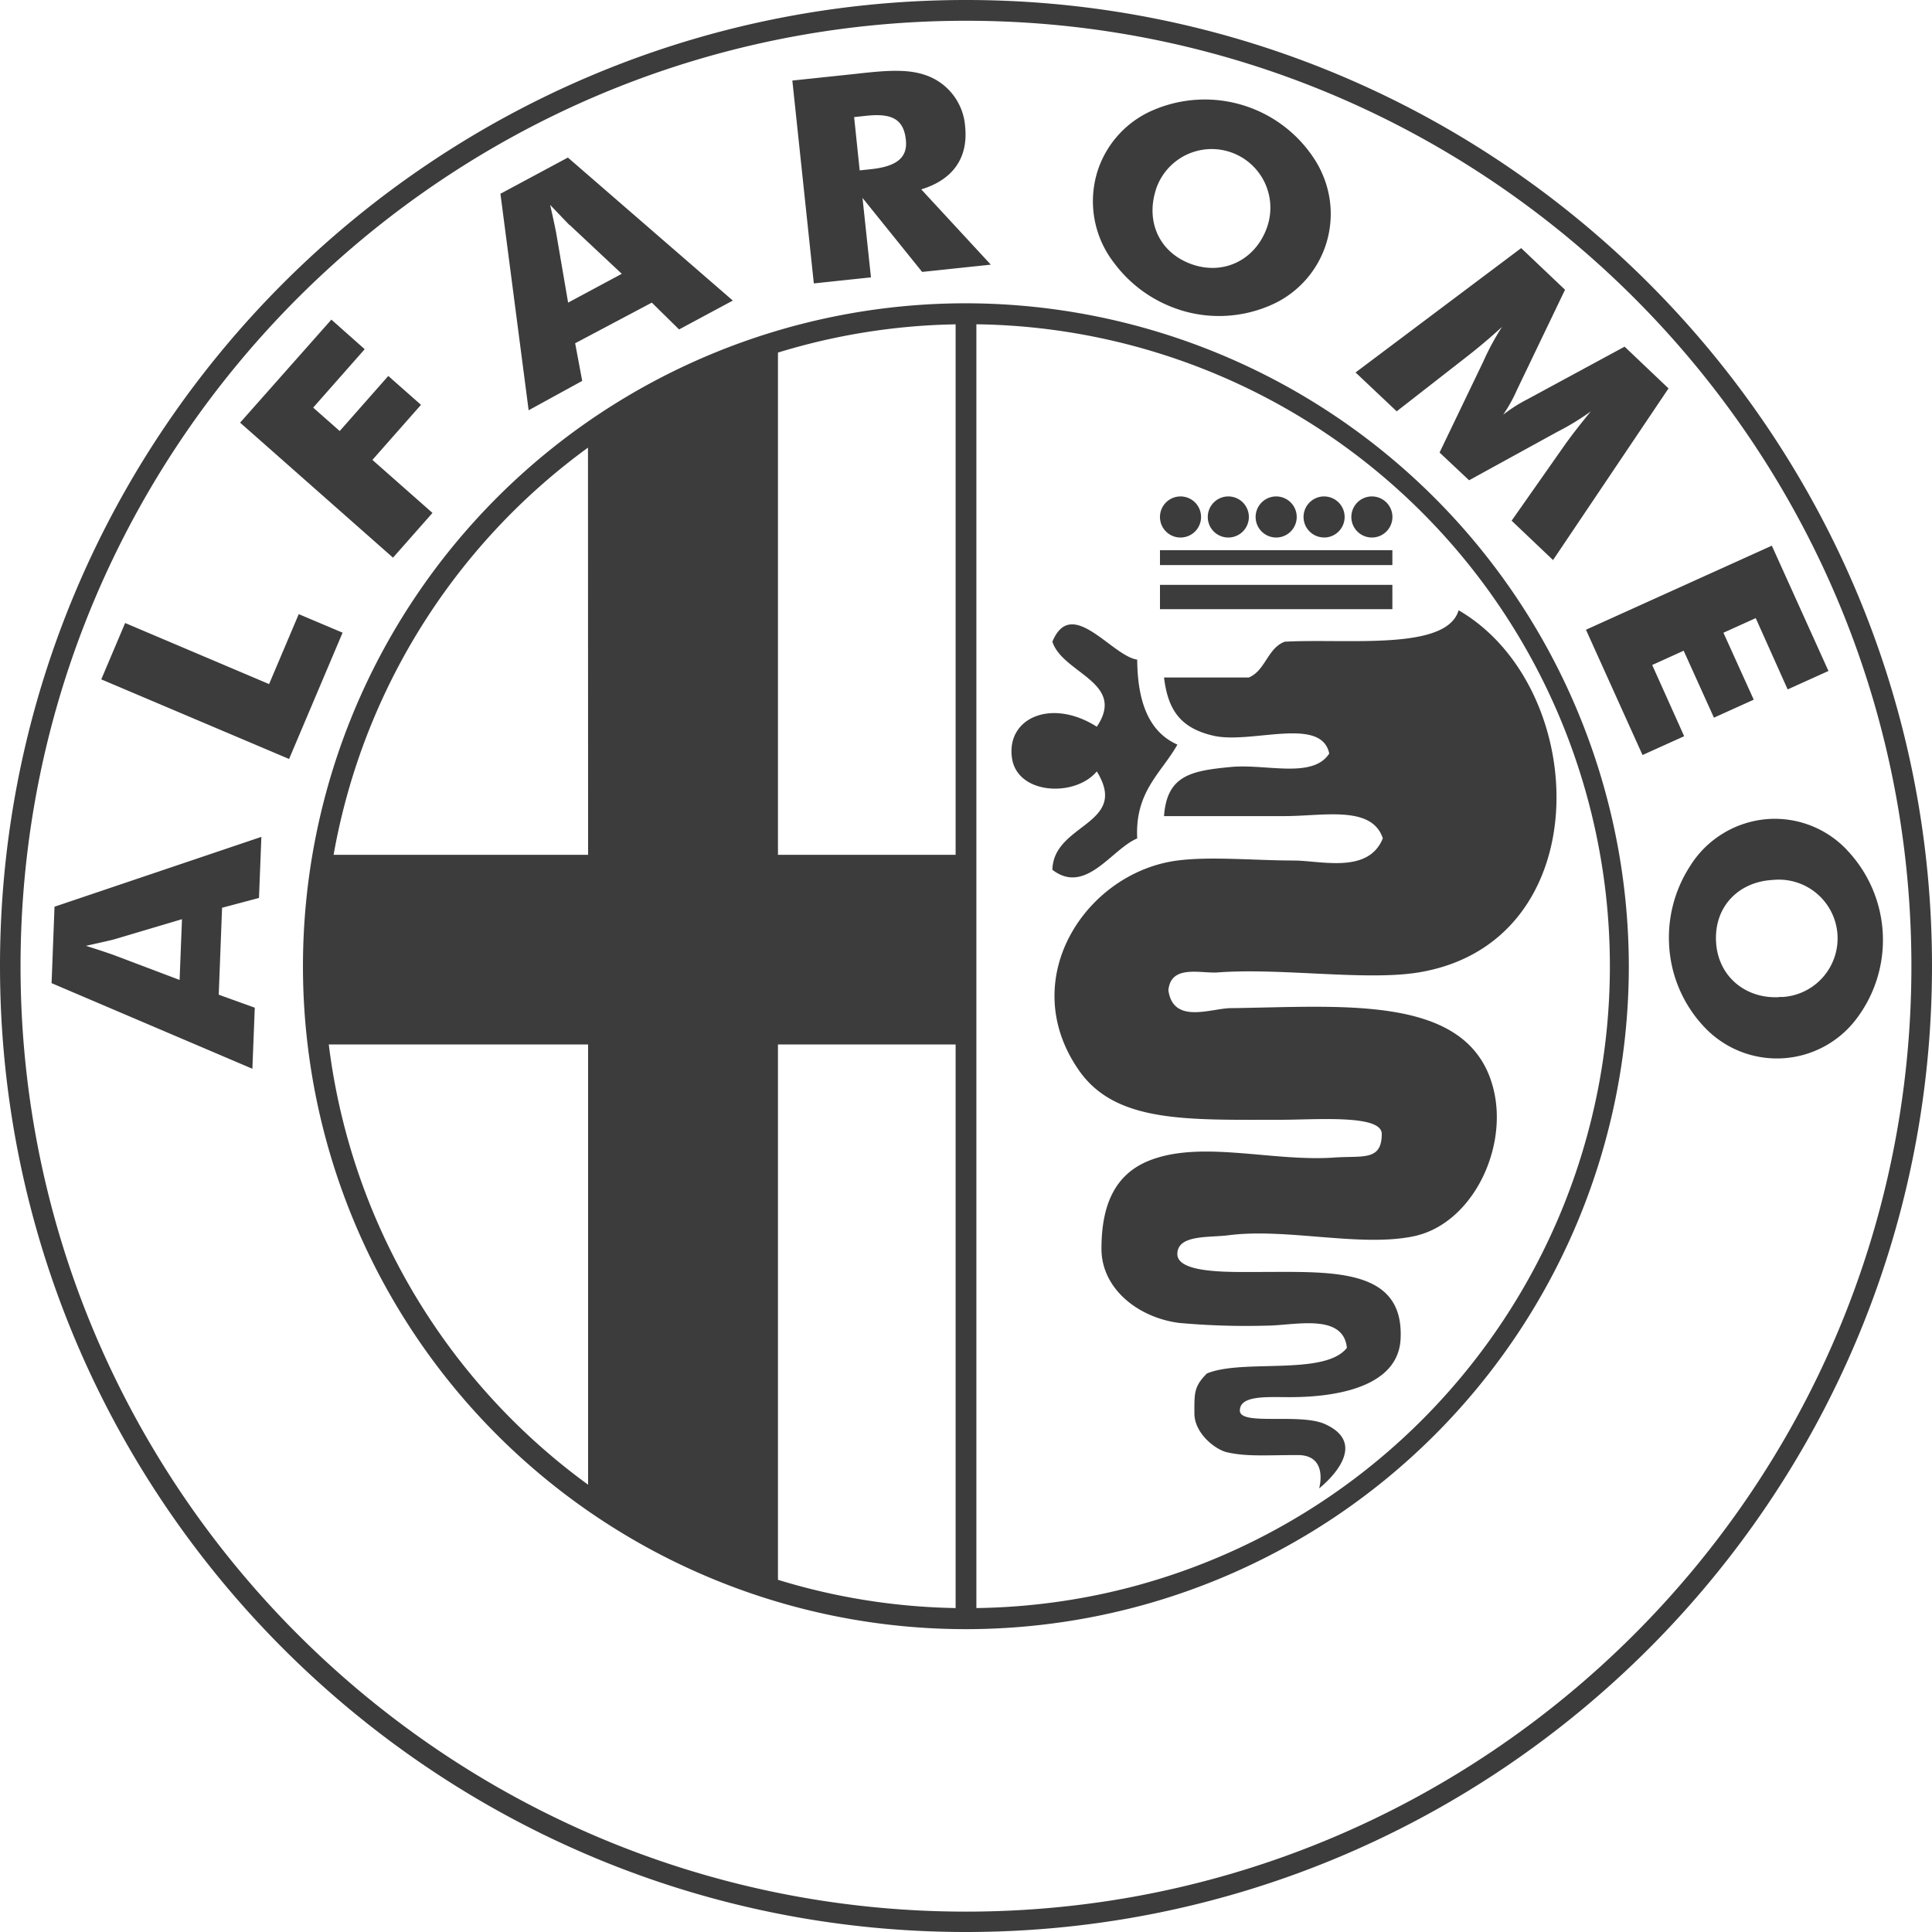 <svg id="Ebene_1" data-name="Ebene 1" xmlns="http://www.w3.org/2000/svg" viewBox="0 0 348 348"><defs><style>.cls-1{fill:#3c3c3c;}</style></defs><path class="cls-1" d="M246.39,126.08c-3.1,1.2-3.44,5.17-6.44,6.44H224.67c.71,5.91,3,9.11,8.85,10.48,6.79,1.6,19.48-3.61,20.91,3.22-3,4.61-11.37,1.82-17.7,2.42-7.27.68-11.54,1.56-12.06,8.85h21.72c7,0,15.7-2,17.69,4-2.6,6.48-11.19,4-16.09,4-6.92,0-14.88-.78-20.91,0-16.46,2.14-29.25,21.37-17.7,37.85,6.61,9.42,19.39,8.85,36.19,8.85,6.61,0,18.32-1,18.32,2.55,0,4.94-3.48,3.89-8.54,4.25-11.11.78-23.71-3.11-33.09.45-6.6,2.5-8.86,8.33-8.86,16,0,7.14,6.57,12.39,14,13.34a133,133,0,0,0,15.72.49c4.9,0,13.83-2.38,14.49,4-4,5.11-18.79,1.93-25.22,4.62-2.37,2.37-2.25,3.59-2.25,7.19s3.8,6.54,5.88,7c3.6.82,7.15.5,12.74.5s3.85,6,3.85,6,9.89-7.64,1-11.6c-4.58-2-15.28.37-15.28-2.41s4.87-2.42,8.84-2.42,19.59-.2,20.11-10.47c.66-13-12.59-12.08-25.73-12.08-4.74,0-14.48.33-14.48-3.22s5.72-2.94,9.2-3.39c10.43-1.36,23.8,2.21,33.43.17,10.21-2.18,16.7-15.13,14.48-25.77-3.78-18-26.79-15.57-47.46-15.31-3.47,0-10.41,3-11.26-3.22.42-4.69,5.83-3,8.85-3.21,11.33-.87,26.7,1.55,36.19,0,32.62-5.35,31.13-51.35,7.23-65.24C275.59,127.81,257.54,125.45,246.39,126.08Zm-41.83,41.08c6,4.62,10.68-3.74,15.28-5.65-.43-8.47,4.34-11.75,7.24-16.9-5.21-2.3-7.19-7.83-7.24-15.3-4.62-.69-11.84-11.56-15.28-3.23,1.87,5.74,13.38,7.32,8,15.31-8.13-5.18-16.31-1.62-15.28,5.63.94,6.62,11.35,7.12,15.28,2.42C218.5,159.06,204.75,158.76,204.56,167.16ZM189,10.49c-96,0-174,78.07-174,174s78.07,174,174,174,174-78.07,174-174S284.94,10.49,189,10.49Zm0,344.33c-93.9,0-170.3-76.39-170.3-170.29S95.08,14.23,189,14.23s170.29,76.39,170.29,170.3S282.88,354.82,189,354.82Zm0-289.7A119.41,119.41,0,1,0,308.39,184.55v0A119.54,119.54,0,0,0,189,65.12Zm-68.07,212.8a115.61,115.61,0,0,1-46.71-79.3h46.71Zm0-113.46H75.09a115.71,115.71,0,0,1,45.82-73.34Zm66.2,135.68a115.39,115.39,0,0,1-32-5.09V198.62h32Zm0-135.68h-32V74a115.39,115.39,0,0,1,32-5.09Zm3.74,135.68V68.9a115.63,115.63,0,0,1,0,231.24ZM262.1,107.31a3.7,3.7,0,1,0-3.69-3.71h0A3.7,3.7,0,0,0,262.1,107.31Zm-25.85,0a3.7,3.7,0,1,0-3.7-3.7h0a3.69,3.69,0,0,0,3.68,3.7Zm8.62,0a3.7,3.7,0,1,0-3.7-3.7h0A3.7,3.7,0,0,0,244.87,107.31Zm20.93,8.53H223.94v4.38H265.8Zm0-6.25H223.94v2.68H265.8Zm-12.31-2.28a3.7,3.7,0,1,0-3.69-3.71h0a3.7,3.7,0,0,0,3.69,3.7Zm-25.85,0a3.7,3.7,0,1,0-3.7-3.7h0a3.69,3.69,0,0,0,3.68,3.7ZM171.88,60.45l-1.52-14.31L181.1,59.47l12.37-1.31L180.94,44.6c5.73-1.74,8.5-5.7,7.9-11.37a10.58,10.58,0,0,0-5.45-8.47c-3.68-2-8-1.64-13.53-1.05l-.68.08L157.72,25l3.87,36.54ZM171,31.35c4.56-.49,6.77.52,7.17,4.35.34,3.22-1.71,4.78-6.32,5.27l-2,.21-1-9.6Zm56.42,34.93a23.21,23.21,0,0,0,16.31-.75,17.91,17.91,0,0,0,9.57-23.45A17.59,17.59,0,0,0,252,39.53a23.53,23.53,0,0,0-29.15-9.26,17.88,17.88,0,0,0-10.16,11.06,18.08,18.08,0,0,0,3,16.54,23.71,23.71,0,0,0,11.76,8.41Zm-4.24-21.57a10.57,10.57,0,0,1,20.15,6.4h0c-1.82,5.74-7.36,9-13.34,7.09-6.13-2-8.64-7.71-6.8-13.49Zm56.06,30c1.76-1.37,3.88-3.11,6.31-5.34a46.32,46.32,0,0,0-3.39,6.28L274.3,92l5.32,5,15.84-8.7a46.69,46.69,0,0,0,6.09-3.71c-2.1,2.54-3.77,4.71-5.05,6.55l-9.22,13.14,7.46,7.09,20.8-30.92-7.91-7.52L290.14,82.4a27.07,27.07,0,0,0-4.38,2.79,27.55,27.55,0,0,0,2.5-4.51l8.64-18-7.9-7.5L259.17,77.58l7.41,7Zm68.45,88.89a17.87,17.87,0,0,0-13.91-5.6,18.06,18.06,0,0,0-14.43,8.61,23.64,23.64,0,0,0-3.71,13.95,23.27,23.27,0,0,0,6.42,15,17.94,17.94,0,0,0,27.21-1.4,23.5,23.5,0,0,0-1.57-30.54Zm-12.27,26.5c-6,.31-11-3.74-11.32-10-.33-6.43,4.18-10.8,10.23-11.11a10.58,10.58,0,1,1,1.8,21.08c-.24,0-.47,0-.71,0ZM119.87,79.1l-1.27-6.78L132.41,65l4.91,4.83,9.68-5.2L117.29,38.87l-12.15,6.52,5.08,39ZM117.6,51l9.4,8.81L117.33,65l-2.16-12.61c-.11-.58-.45-2.27-1.08-5,1.91,2,3.1,3.25,3.52,3.67Zm195,79.27,5.67-2.57,5.45,12.06,7.17-3.24-5.46-12.06,5.82-2.63L337,134.67l7.35-3.32-10.2-22.57-33.48,15.14,10.19,22.57,7.5-3.39ZM68.81,121.11l-5.34,12.6-25.93-11-4.3,10.15L67.07,147.2l9.64-22.75ZM24.29,187.58,60.46,203l.43-11-6.49-2.34L55,174l6.65-1.77.43-11L24.82,173.81Zm11.21-7.87,12.28-3.65L47.35,187l-12-4.54c-.56-.19-2.18-.76-4.87-1.6Q34.65,179.93,35.5,179.71Zm57.4-76.83L82.08,93.33l8.75-9.92-5.89-5.2-8.75,9.92-4.78-4.22,9.28-10.52-6-5.33L58.25,86.62l27.54,24.32Z" transform="translate(-15 -10.49)"/></svg>